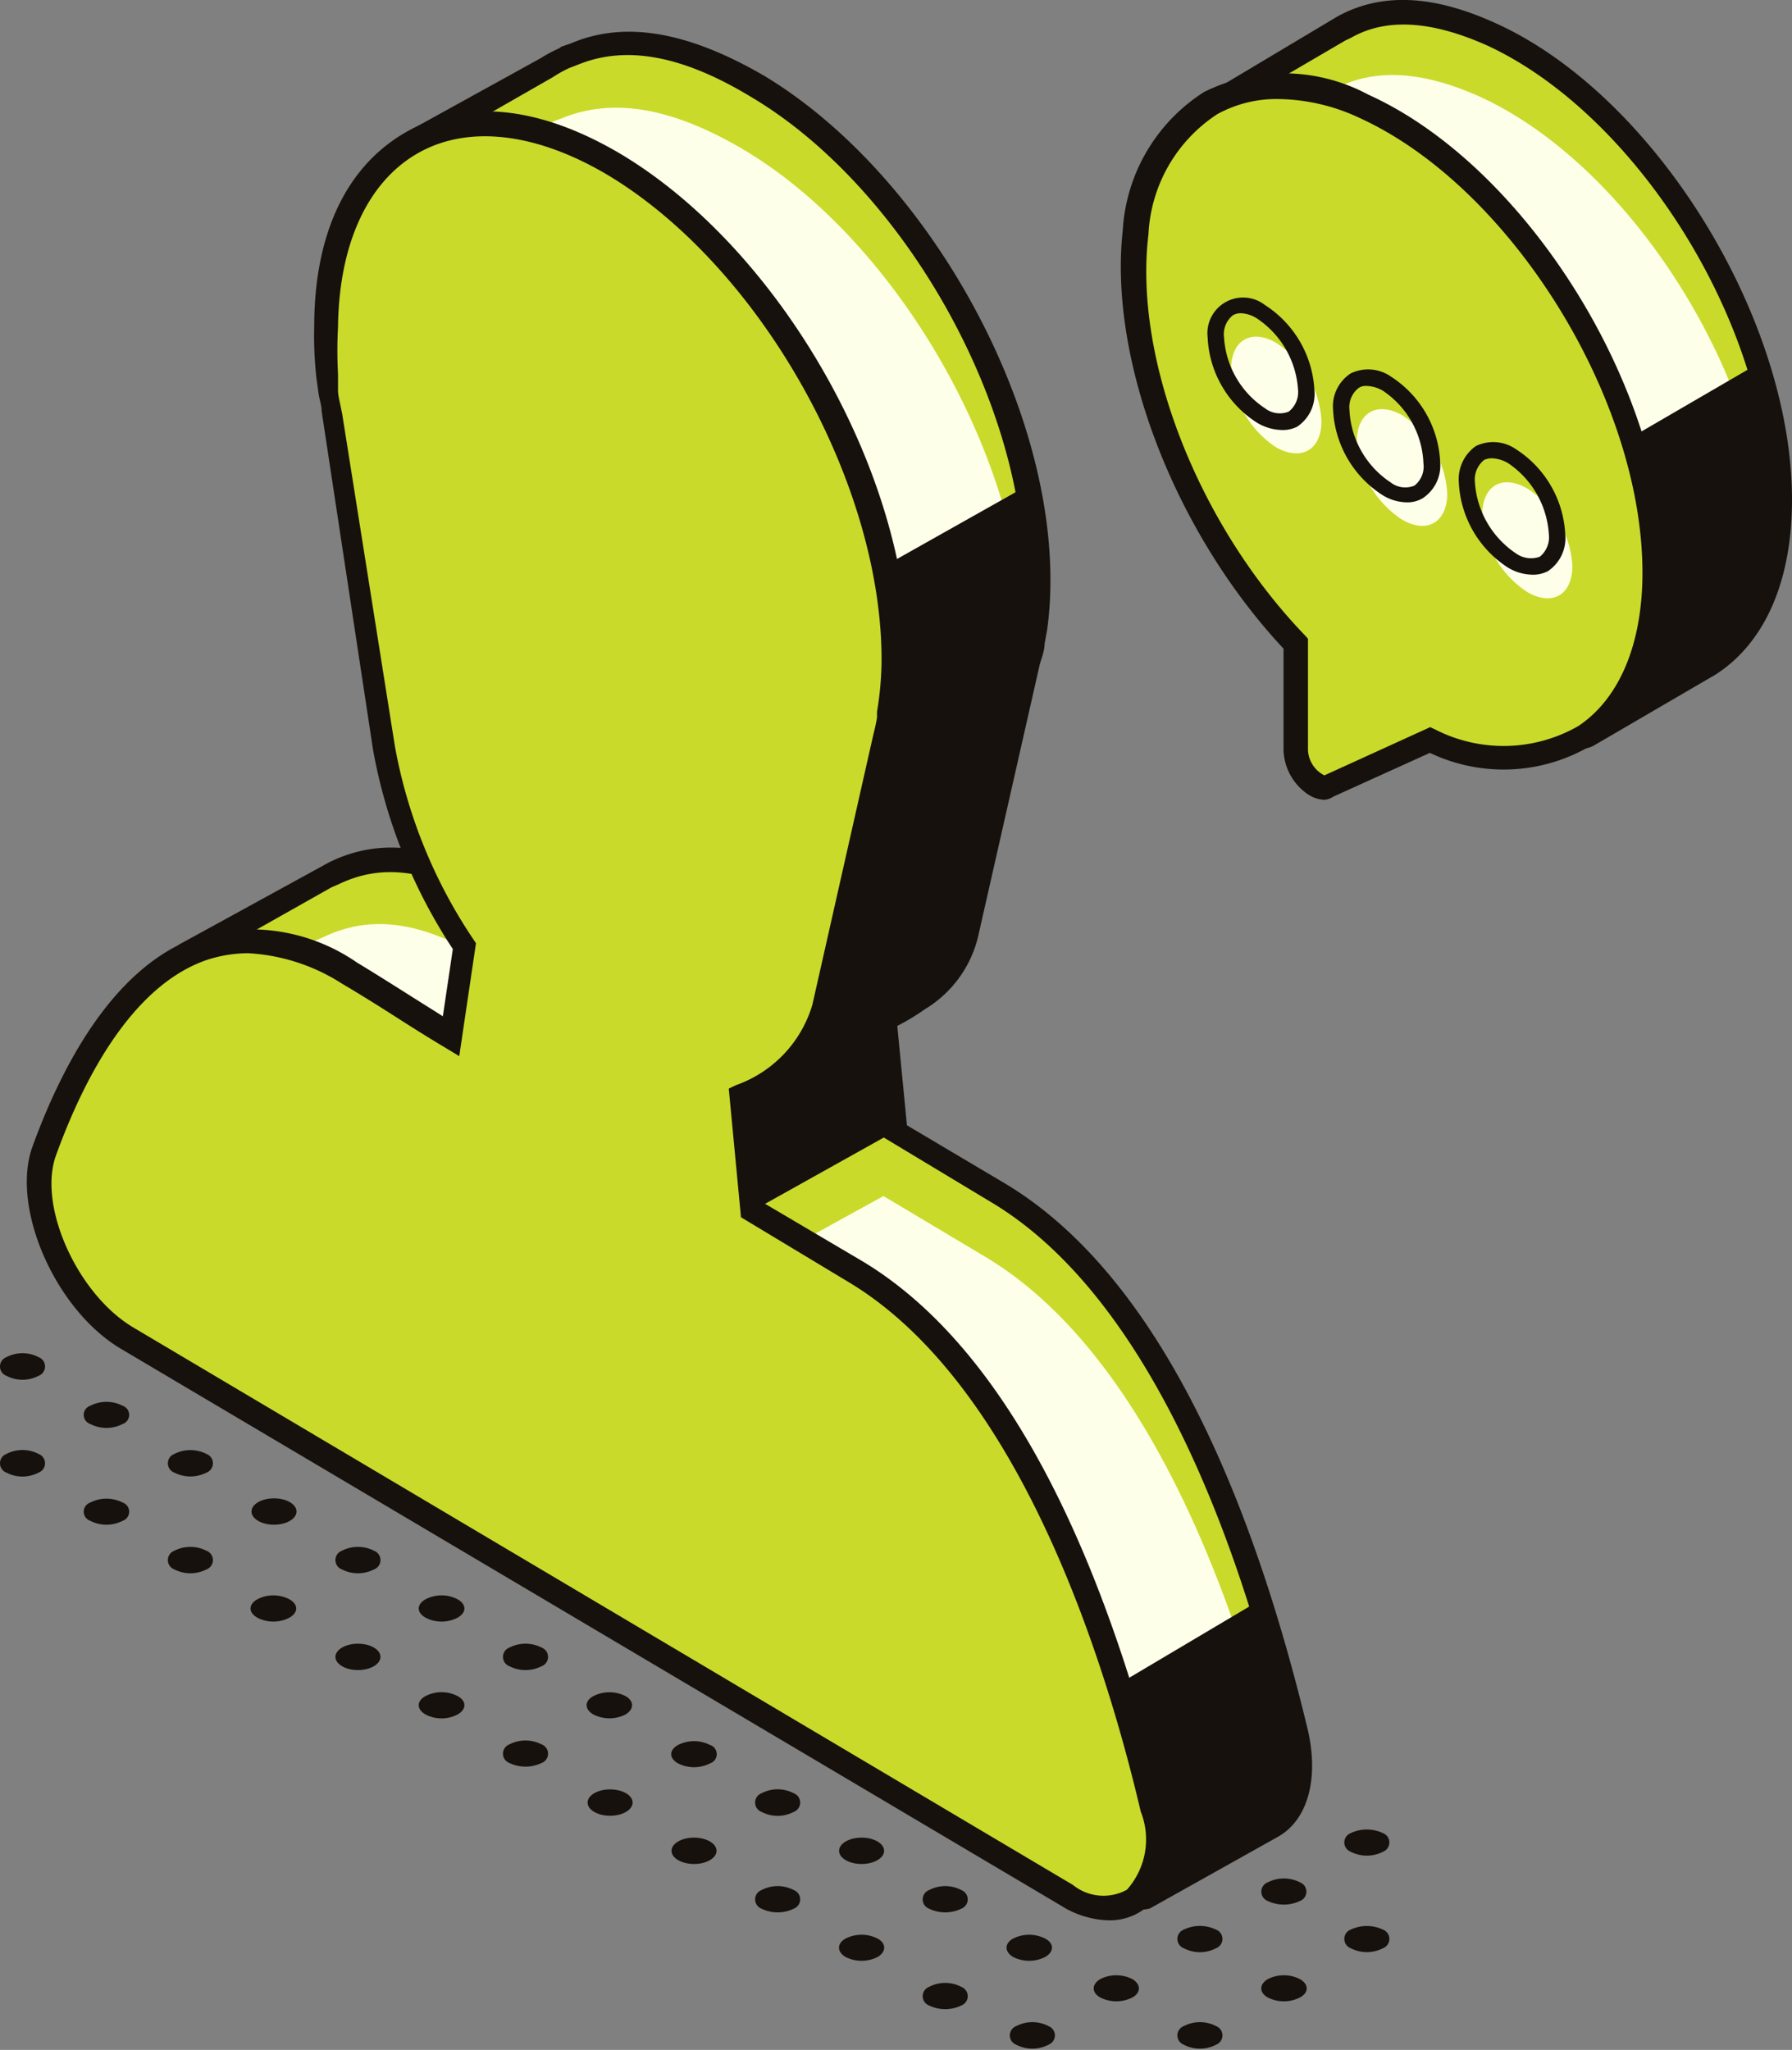 <svg xmlns="http://www.w3.org/2000/svg" viewBox="0 0 55.72 63.74"><rect x="0" y="0" width="55.72" height="63.74" fill="#808080" stroke="none"/><defs><style>.cls-1{fill:#c9da2a;}.cls-2{fill:#feffe9;}.cls-3{fill:#16110d;}</style></defs><title>Asset 5</title><g id="Layer_2" data-name="Layer 2"><g id="content"><path class="cls-1" d="M40.28,53.77C39,48.44,36.3,40.19,31,37l-3.15-1.87-.34-3.54c.29-.15.6-.32.9-.51l0,0,.11-.09a3.2,3.2,0,0,0,1.52-2.14L30.49,27,32,20.54c.05-.2.1-.41.14-.62l0-.17h0a9.63,9.63,0,0,0,.14-1.56c.07-5.69-3.84-12.64-8.73-15.54-2.24-1.33-4.07-1.65-5.65-1l-.22.08-.12.06A4.49,4.49,0,0,0,17,2.1L12.86,4.39l-.22.45,2,1.52a11.06,11.06,0,0,0-.1,1.33,11,11,0,0,0,0,1.51l0,.13,0,.35a7.72,7.72,0,0,0,.14.79l1.63,10.32h0A16.37,16.37,0,0,0,19,27l-.41,2.79c-.77-.45-2.15-1.36-3.16-1.95-2.07-1.23-3.59-1.31-5-.63l-.18.08-.48.26h0l-3.61,2,.81,1.31a19.26,19.26,0,0,0-1.1,2.5c-.63,1.73.67,4.68,2.57,5.8l14.32,8.49.62.37L34.4,54.56c.14,1.32.37,3.11.49,4a.43.43,0,0,0,.64.32l4-2.25h0C40.28,56.27,40.61,55.21,40.28,53.77Z"/><path class="cls-2" d="M39.9,55.79c-1.25-5.33-4-13.58-9.28-16.72l-3.15-1.88L18.6,42.08l-.73-5.46L22,34l4.87-1,.27-1.43c.75-.5.87-1.07,1.08-2.13L30.12,29l1.45-6.48c.05-.2.1-.4.14-.62l0-.16h0a10.77,10.77,0,0,0,.14-1.56C31.94,14.53,28,7.57,23.15,4.67c-2.24-1.33-4.08-1.64-5.66-1l-.22.08-.12.06a5.45,5.45,0,0,0-.53.29L12.49,6.41l-.22.45,2,1.52a11,11,0,0,0-.11,1.33,12.88,12.88,0,0,0,.06,1.51l0,.13,0,.35c0,.31.08.48.14.79l1.64,10.32h0A16.37,16.37,0,0,0,18.58,29l-.42,2.79c-.77-.45-2.15-1.36-3.15-2-2.08-1.23-3.6-1.31-5-.63l-.19.08-.48.26h0l-3.62,2,.81,1.31a19.26,19.26,0,0,0-1.1,2.5C4.81,37.08,6.12,40,8,41.15l14.32,8.5L23,50,34,56.58c.15,1.32.33,0,.45.88a.43.43,0,0,0,.64.32l2.94-.21.13-1.36C38.9,55.81,40.24,57.23,39.9,55.79Z"/><path class="cls-3" d="M35.32,59.35a.8.8,0,0,1-.37-.08.78.78,0,0,1-.43-.62c-.12-.89-.34-2.56-.48-3.86L8.19,39.46c-2-1.21-3.42-4.37-2.73-6.26a18.68,18.68,0,0,1,1-2.35l-.91-1.47,4.69-2.57c1.57-.77,3.27-.57,5.32.65l1.79,1.11.88.55L18.56,27a16.75,16.75,0,0,1-2.48-6.19L14.4,10.3c0-.19-.07-.34-.1-.58l-.07-.44a11.4,11.4,0,0,1-.06-1.6,9.41,9.41,0,0,1,.08-1.15L12.16,5l.41-.85,4.24-2.34a4.24,4.24,0,0,1,.56-.3l.09-.06.29-.1c1.66-.71,3.62-.38,6,1,5,3,9,10.08,8.91,15.87a10.76,10.76,0,0,1-.1,1.36h0l-.08.44c0,.21-.09.43-.15.64L30.44,29a3.62,3.62,0,0,1-1.68,2.38l-.1.07a7.15,7.15,0,0,1-.76.45l.3,3.09,3,1.78c5.26,3.11,8,10.94,9.46,17,.36,1.54,0,2.81-.9,3.33l-4,2.24A.82.82,0,0,1,35.32,59.35ZM6.64,29.66l.72,1.16L7.25,31a19,19,0,0,0-1.08,2.45c-.56,1.57.68,4.32,2.41,5.35L34.75,54.33l0,.18c.15,1.33.38,3.11.5,4l4.11-2.21c.59-.33.8-1.31.53-2.49h0C38.78,49,36.09,40.51,30.8,37.37l-3.32-2-.38-4,.23-.12a7.52,7.52,0,0,0,.86-.49l.14-.09a2.85,2.85,0,0,0,1.37-1.92l1.87-8.33c.06-.21.1-.4.14-.61l0-.16a10.27,10.27,0,0,0,.13-1.51C31.94,12.63,28.1,5.81,23.33,3,21.21,1.72,19.47,1.41,18,2l-.31.12a3.87,3.87,0,0,0-.5.28L13.12,4.73l1.94,1.46,0,.22a10.1,10.1,0,0,0-.1,1.28A10.07,10.07,0,0,0,15,9.16l0,.08.05.39c0,.21.06.35.09.52l0,.25,1.64,10.33a15.8,15.8,0,0,0,2.44,6l.08.13-.52,3.5-.49-.29c-.36-.21-.85-.53-1.38-.86l-1.77-1.1c-1.84-1.08-3.26-1.27-4.62-.61l-.21.09Z"/><path class="cls-1" d="M35.84,56.24c-1.25-5.32-4-13.57-9.28-16.72L23.4,37.64l-.34-3.53a4.16,4.16,0,0,0,2.57-2.77l.43-1.84L27.51,23c0-.2.1-.41.14-.62l0-.17h0a12.56,12.56,0,0,0,.14-1.56C27.88,15,24,8,19.08,5.12s-8.9-.64-9,5.05a11.08,11.08,0,0,0,.06,1.51l0,.13,0,.34c0,.31.08.48.14.79L12,23.27h0a16.1,16.1,0,0,0,2.5,6.15l-.42,2.8c-.77-.46-2.15-1.36-3.16-2C5.63,27.11,2.74,32,1.38,35.81c-.63,1.73.68,4.68,2.57,5.8L18.27,50.1l.62.37,14.27,8.46C35.06,60.06,36.41,58.69,35.84,56.24Z"/><path class="cls-3" d="M34.43,59.71A2.9,2.9,0,0,1,33,59.26L3.76,41.94C1.72,40.73.34,37.57,1,35.68c.89-2.46,2.49-5.59,5.1-6.53a5.81,5.81,0,0,1,5,.78c.53.32,1.18.73,1.78,1.11l.89.56.31-2.09a16.62,16.62,0,0,1-2.48-6.19L10,12.78c0-.19-.07-.35-.1-.58l-.06-.44a11.61,11.61,0,0,1-.07-1.6c0-2.89,1-5,2.87-6.06s4.19-.78,6.68.7c5,3,9,10.07,8.92,15.87A10.82,10.82,0,0,1,28.09,22h0l-.09.45c0,.21-.09.43-.14.64L26,31.43a4.29,4.29,0,0,1-2.53,2.9l.3,3.09,3,1.77c5.26,3.12,8,11,9.46,17h0c.34,1.43.07,2.64-.72,3.22A1.8,1.8,0,0,1,34.43,59.71ZM7.72,29.64a4.16,4.16,0,0,0-1.35.23c-2.32.84-3.8,3.76-4.63,6.06-.57,1.57.67,4.32,2.41,5.35L33.36,58.61a1.51,1.51,0,0,0,1.68.15,2.35,2.35,0,0,0,.43-2.43C34.34,51.52,31.65,43,26.36,39.85l-3.32-2-.38-4,.23-.11a3.79,3.79,0,0,0,2.37-2.5l1.88-8.33c.05-.21.1-.4.13-.61l0-.17a10.09,10.09,0,0,0,.14-1.5c.06-5.55-3.77-12.37-8.55-15.21C16.65,4.12,14.55,3.88,13,4.76s-2.46,2.8-2.49,5.41a13.67,13.67,0,0,0,0,1.46l0,.09,0,.39c0,.2.05.35.08.52l.05.24,1.64,10.34a15.8,15.8,0,0,0,2.44,6l.08.12-.52,3.51-.48-.29c-.37-.22-.87-.53-1.4-.87s-1.23-.78-1.76-1.09A6,6,0,0,0,7.72,29.64Z"/><polygon class="cls-3" points="32.3 18.94 31.96 15.09 27.52 17.59 28.02 20.25 26.04 29.87 25.91 29.94 25.4 32.01 23.75 33.83 23.06 34.11 23.4 37.65 27.84 35.17 27.5 31.63 29.5 30.49 30.18 28.16 30.42 27.35 32.3 18.94"/><polygon class="cls-3" points="34.79 52.36 39.07 49.82 40.21 53 40.38 54.99 40.03 56.51 35.53 58.92 35.97 57.06 35.09 53.12 34.79 52.36"/><path class="cls-1" d="M55.34,15.54c0-5.51-4.13-12.29-9-14.49C44.52.24,43,.16,41.76.85l-.15.07h0l0,0-4,2.32a.36.36,0,0,0-.1.52L39.17,6c-.06,4,2,8.57,5,11.71v3.31c0,.62.64,1.31,1,1.13L47.89,21l1,1.72a.4.4,0,0,0,.54.15l3.55-2.06h0C54.42,19.94,55.34,18.13,55.34,15.54Z"/><path class="cls-2" d="M55,17.49C55,12,50.83,5.2,46,3c-1.81-.81-3.31-.89-4.57-.2l-.15.07h0l0,0-4,2.32a.37.37,0,0,0-.11.52L38.79,8c-.06,3.95,2,8.57,5,11.71V23c0,.62,2.18-.75,2.58-.93l1.12.85,1.06-1,2.49-.05V20.42C52.54,19.58,55,20.08,55,17.49Z"/><path class="cls-3" d="M49.19,23.28l-.2,0a.79.79,0,0,1-.47-.37l-.79-1.42-2.35,1.07a.86.86,0,0,1-.81-.1,1.8,1.8,0,0,1-.76-1.38V17.9a18.28,18.28,0,0,1-5-11.73L37.2,4a.77.77,0,0,1-.13-.59A.72.72,0,0,1,37.42,3L41.59.51c1.35-.74,2.95-.68,4.89.2,4.93,2.21,9.24,9.14,9.24,14.83,0,2.54-.85,4.47-2.4,5.45h0l-.19.11-3.55,2.07A.76.76,0,0,1,49.19,23.28Zm-1.14-2.79,1.14,2,3.56-2.07C54.18,19.64,55,17.9,55,15.54c0-5.43-4.11-12-8.79-14.14C44.47.63,43.08.56,42,1.18l-.17.08-4,2.34,1.75,2.32v.13c0,3.7,1.92,8.29,4.92,11.43l.1.11v3.47a.93.93,0,0,0,.51.78Z"/><path class="cls-1" d="M51.44,17.81c0-5.51-4.13-12.29-9-14.49-3.64-1.63-6.62,0-7.1,3.92-.5,4.15,1.7,9.35,5,12.78v3.31c0,.62.63,1.31,1,1.13L44.48,23C48.41,24.66,51.44,22.52,51.44,17.81Z"/><path class="cls-3" d="M41.18,24.87a1,1,0,0,1-.51-.17,1.73,1.73,0,0,1-.76-1.37V20.17c-3.41-3.65-5.44-9-5-13a5.48,5.48,0,0,1,2.53-4.31,5.56,5.56,0,0,1,5.1.08c4.92,2.22,9.24,9.15,9.24,14.84,0,2.49-.83,4.41-2.32,5.41a5.33,5.33,0,0,1-5,.22l-3,1.36A.6.6,0,0,1,41.18,24.87ZM39.76,3.08a3.81,3.81,0,0,0-1.91.47,4.73,4.73,0,0,0-2.14,3.74c-.47,3.84,1.53,9,4.86,12.46l.1.11v3.47a.93.93,0,0,0,.51.78l3.29-1.5.15.07a4.67,4.67,0,0,0,4.45-.1c1.28-.85,2-2.55,2-4.77,0-5.43-4.11-12-8.79-14.14A6.1,6.1,0,0,0,39.76,3.08Z"/><polygon class="cls-3" points="50.74 13.59 54.66 11.31 55.34 13.34 55.34 16.76 54.96 18.58 52.08 21.42 49.77 22.52 51.44 19.13 51.44 15.54 50.74 13.59"/><path class="cls-2" d="M41.09,13.09c0,.9-.63,1.26-1.41.82a3.13,3.13,0,0,1-1.4-2.44c0-.89.63-1.26,1.4-.81A3.11,3.11,0,0,1,41.09,13.09Z"/><path class="cls-3" d="M39.84,13.37a1.55,1.55,0,0,1-.76-.23,3.32,3.32,0,0,1-1.53-2.65,1.11,1.11,0,0,1,1.79-1,3.35,3.35,0,0,1,1.53,2.65,1.22,1.22,0,0,1-.54,1.13A1,1,0,0,1,39.84,13.37ZM38.58,9.74a.48.48,0,0,0-.24.06.75.75,0,0,0-.28.69,2.85,2.85,0,0,0,1.28,2.21.75.75,0,0,0,.73.1.77.77,0,0,0,.29-.69A2.88,2.88,0,0,0,39.08,9.9,1,1,0,0,0,38.58,9.74Z"/><path class="cls-2" d="M45,15.35c0,.89-.63,1.26-1.4.81a3.11,3.11,0,0,1-1.41-2.44c0-.89.63-1.25,1.41-.81A3.13,3.13,0,0,1,45,15.35Z"/><path class="cls-3" d="M43.74,15.62a1.47,1.47,0,0,1-.76-.23,3.35,3.35,0,0,1-1.53-2.65A1.22,1.22,0,0,1,42,11.61a1.24,1.24,0,0,1,1.25.1,3.34,3.34,0,0,1,1.53,2.65,1.22,1.22,0,0,1-.54,1.13A.92.92,0,0,1,43.74,15.62ZM42.48,12a.41.41,0,0,0-.23.06.76.76,0,0,0-.29.69A2.86,2.86,0,0,0,43.24,15a.74.74,0,0,0,.74.1.75.75,0,0,0,.28-.69A2.85,2.85,0,0,0,43,12.15,1.08,1.08,0,0,0,42.48,12Z"/><path class="cls-2" d="M48.89,17.6c0,.9-.62,1.26-1.4.81A3.1,3.1,0,0,1,46.09,16c0-.9.62-1.26,1.4-.81A3.07,3.07,0,0,1,48.89,17.6Z"/><path class="cls-3" d="M47.64,17.87a1.52,1.52,0,0,1-.75-.22A3.34,3.34,0,0,1,45.36,15a1.26,1.26,0,0,1,.53-1.13,1.24,1.24,0,0,1,1.25.1,3.34,3.34,0,0,1,1.53,2.66,1.23,1.23,0,0,1-.54,1.13A1,1,0,0,1,47.64,17.87Zm-1.25-3.62a.6.6,0,0,0-.24.05.78.78,0,0,0-.29.69,2.89,2.89,0,0,0,1.28,2.22.8.8,0,0,0,.74.1.78.78,0,0,0,.28-.69,2.88,2.88,0,0,0-1.27-2.22A1.08,1.08,0,0,0,46.39,14.25Z"/><path class="cls-3" d="M29.89,61.78a.31.31,0,0,1,0,.58,1.15,1.15,0,0,1-1,0,.31.31,0,0,1,0-.58A1.08,1.08,0,0,1,29.89,61.78Z"/><path class="cls-3" d="M32.5,60.28c.28.15.28.41,0,.57a1.1,1.1,0,0,1-1,0c-.27-.16-.27-.42,0-.57A1.1,1.1,0,0,1,32.5,60.28Z"/><path class="cls-3" d="M27.29,60.28c.27.15.27.41,0,.57a1.1,1.1,0,0,1-1,0c-.27-.16-.27-.42,0-.57A1.1,1.1,0,0,1,27.29,60.28Z"/><path class="cls-3" d="M29.89,58.77a.31.31,0,0,1,0,.58,1.15,1.15,0,0,1-1,0,.31.31,0,0,1,0-.58A1.08,1.08,0,0,1,29.89,58.77Z"/><path class="cls-3" d="M24.68,58.77a.31.31,0,0,1,0,.58,1.15,1.15,0,0,1-1,0,.31.31,0,0,1,0-.58A1.08,1.08,0,0,1,24.68,58.77Z"/><ellipse class="cls-3" cx="26.79" cy="57.55" rx="0.7" ry="0.41"/><ellipse class="cls-3" cx="21.58" cy="57.55" rx="0.7" ry="0.41"/><path class="cls-3" d="M24.68,55.76a.31.31,0,0,1,0,.58,1.08,1.08,0,0,1-1,0,.31.31,0,0,1,0-.58A1.08,1.08,0,0,1,24.68,55.76Z"/><ellipse class="cls-3" cx="18.97" cy="56.05" rx="0.7" ry="0.41"/><path class="cls-3" d="M22.08,54.26a.3.3,0,0,1,0,.57,1.1,1.1,0,0,1-1,0c-.28-.16-.28-.41,0-.57A1.1,1.1,0,0,1,22.08,54.26Z"/><path class="cls-3" d="M16.84,54.24a.31.31,0,0,1,0,.58,1.17,1.17,0,0,1-1,0,.31.31,0,0,1,0-.58A1.1,1.1,0,0,1,16.84,54.24Z"/><path class="cls-3" d="M19.45,52.74c.27.15.27.41,0,.57a1.1,1.1,0,0,1-1,0c-.28-.16-.28-.42,0-.57A1.1,1.1,0,0,1,19.45,52.74Z"/><path class="cls-3" d="M14.23,52.74c.28.15.28.41,0,.57a1.08,1.08,0,0,1-1,0c-.28-.16-.28-.42,0-.57A1.08,1.08,0,0,1,14.23,52.74Z"/><path class="cls-3" d="M16.84,51.23a.31.31,0,0,1,0,.58,1.1,1.1,0,0,1-1,0,.31.31,0,0,1,0-.58A1.1,1.1,0,0,1,16.84,51.23Z"/><ellipse class="cls-3" cx="11.13" cy="51.52" rx="0.7" ry="0.41"/><path class="cls-3" d="M14.23,49.73c.28.16.28.41,0,.57a1.08,1.08,0,0,1-1,0c-.28-.16-.28-.41,0-.57A1.08,1.08,0,0,1,14.23,49.73Z"/><path class="cls-3" d="M9,49.73c.28.16.28.41,0,.57a1.08,1.08,0,0,1-1,0c-.28-.16-.28-.41,0-.57A1.08,1.08,0,0,1,9,49.73Z"/><path class="cls-3" d="M11.63,48.22a.31.31,0,0,1,0,.58,1.1,1.1,0,0,1-1,0,.31.31,0,0,1,0-.58A1.1,1.1,0,0,1,11.63,48.22Z"/><path class="cls-3" d="M6.42,48.22a.31.31,0,0,1,0,.58,1.1,1.1,0,0,1-1,0,.31.31,0,0,1,0-.58A1.1,1.1,0,0,1,6.42,48.22Z"/><ellipse class="cls-3" cx="8.52" cy="47" rx="0.7" ry="0.41"/><path class="cls-3" d="M3.81,46.72a.3.3,0,0,1,0,.57,1.1,1.1,0,0,1-1,0,.3.3,0,0,1,0-.57A1.1,1.1,0,0,1,3.81,46.72Z"/><path class="cls-3" d="M6.42,45.21a.31.31,0,0,1,0,.58,1.1,1.1,0,0,1-1,0,.31.31,0,0,1,0-.58A1.1,1.1,0,0,1,6.42,45.21Z"/><path class="cls-3" d="M1.2,45.21a.31.31,0,0,1,0,.58,1.08,1.08,0,0,1-1,0,.31.31,0,0,1,0-.58A1.08,1.08,0,0,1,1.2,45.21Z"/><path class="cls-3" d="M3.81,43.71a.3.3,0,0,1,0,.57,1.1,1.1,0,0,1-1,0,.3.3,0,0,1,0-.57A1.1,1.1,0,0,1,3.81,43.71Z"/><path class="cls-3" d="M1.2,42.2a.31.31,0,0,1,0,.58,1.08,1.08,0,0,1-1,0,.31.31,0,0,1,0-.58A1.08,1.08,0,0,1,1.2,42.2Z"/><path class="cls-3" d="M37.81,63a.31.31,0,0,1,0,.58,1.08,1.08,0,0,1-1,0,.31.31,0,0,1,0-.58A1.08,1.08,0,0,1,37.81,63Z"/><path class="cls-3" d="M40.42,61.54c.28.16.28.42,0,.57a1.1,1.1,0,0,1-1,0c-.27-.15-.27-.41,0-.57A1.1,1.1,0,0,1,40.42,61.54Z"/><path class="cls-3" d="M43,60a.31.31,0,0,1,0,.58,1.1,1.1,0,0,1-1,0A.31.31,0,0,1,42,60,1.17,1.17,0,0,1,43,60Z"/><path class="cls-3" d="M32.6,63a.31.31,0,0,1,0,.58,1.08,1.08,0,0,1-1,0,.31.31,0,0,1,0-.58A1.08,1.08,0,0,1,32.6,63Z"/><path class="cls-3" d="M35.21,61.54c.27.16.27.42,0,.57a1.1,1.1,0,0,1-1,0c-.27-.15-.27-.41,0-.57A1.1,1.1,0,0,1,35.21,61.54Z"/><path class="cls-3" d="M37.81,60a.31.31,0,0,1,0,.58,1.08,1.08,0,0,1-1,0,.31.31,0,0,1,0-.58A1.15,1.15,0,0,1,37.81,60Z"/><path class="cls-3" d="M40.42,58.53a.31.31,0,0,1,0,.58,1.17,1.17,0,0,1-1,0,.31.31,0,0,1,0-.58A1.1,1.1,0,0,1,40.42,58.53Z"/><path class="cls-3" d="M43,57a.31.31,0,0,1,0,.58,1.1,1.1,0,0,1-1,0A.31.31,0,0,1,42,57,1.17,1.17,0,0,1,43,57Z"/></g></g></svg>